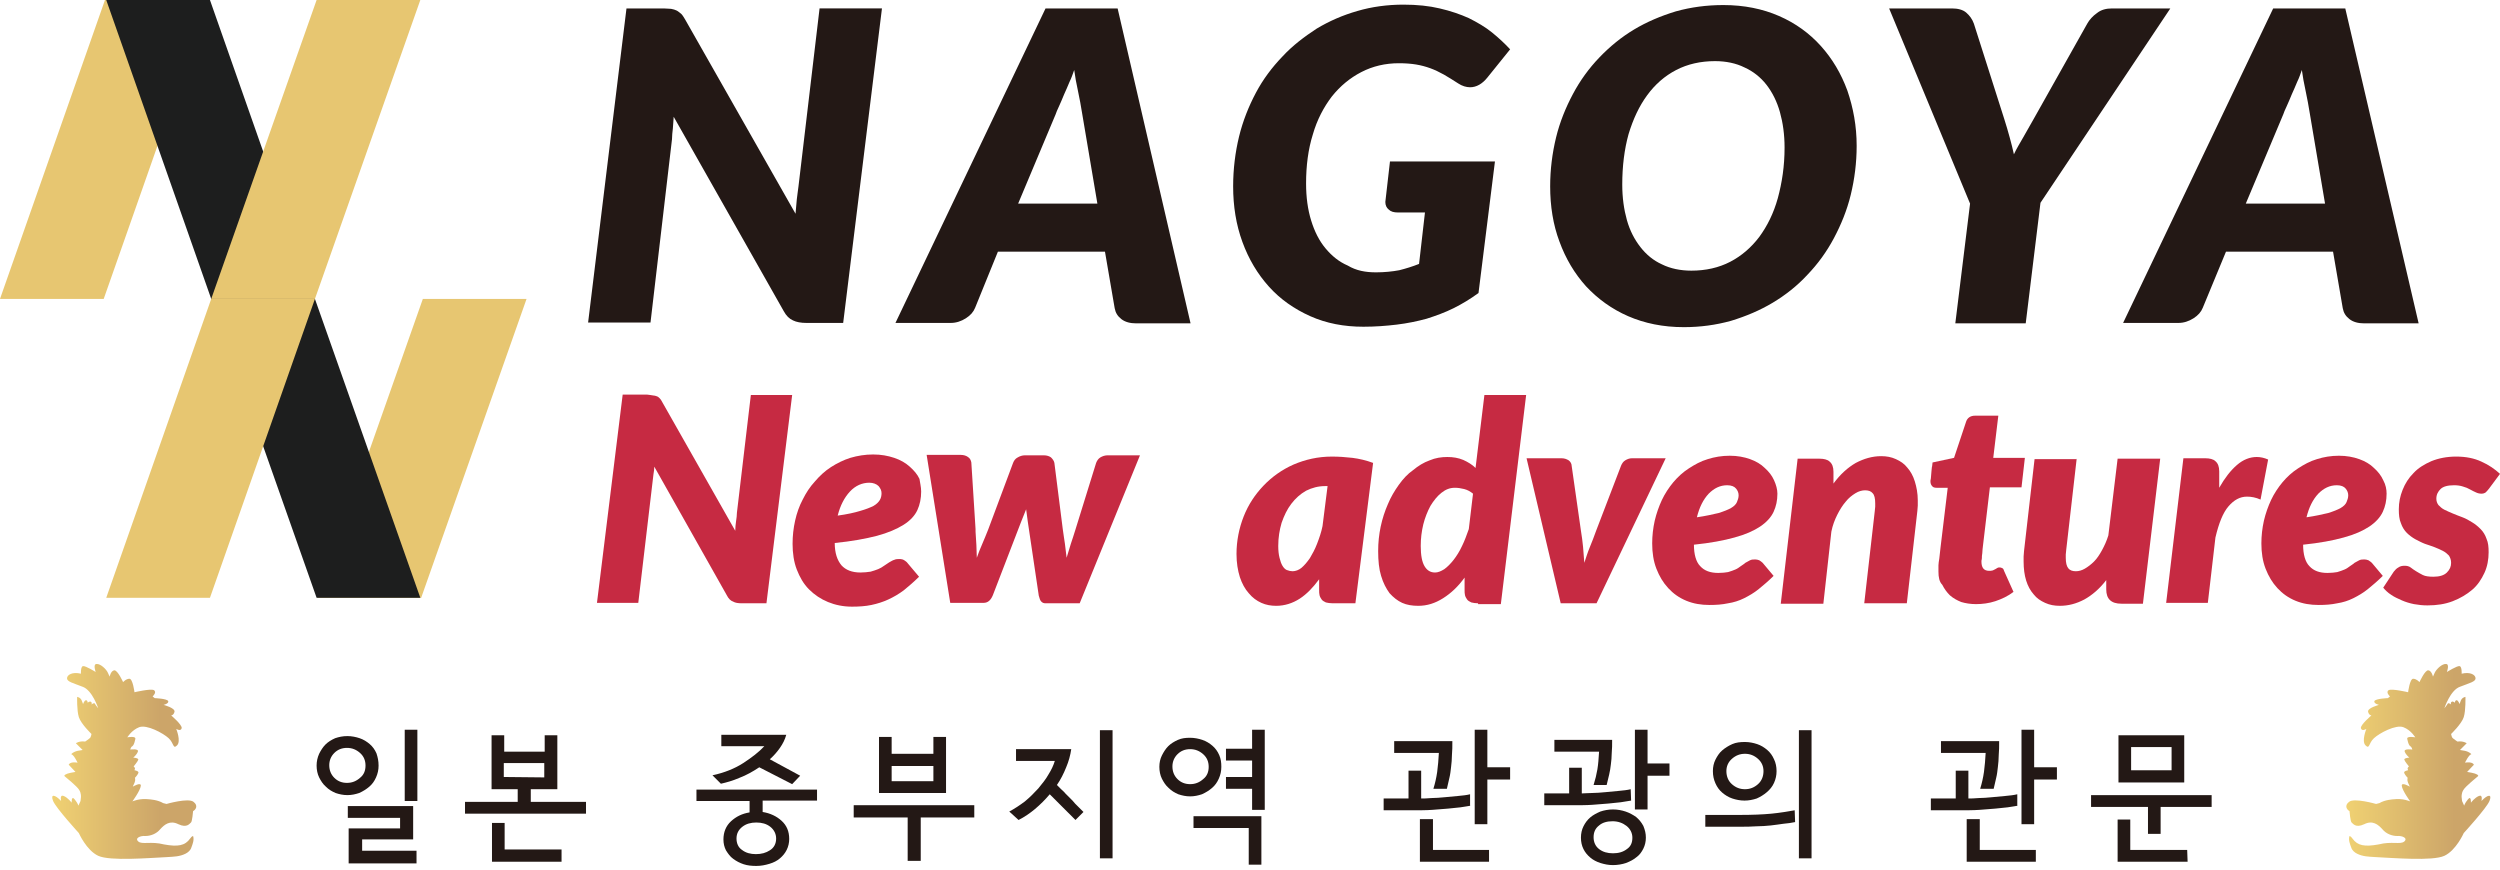 <?xml version="1.0" encoding="utf-8"?>
<!-- Generator: Adobe Illustrator 26.4.1, SVG Export Plug-In . SVG Version: 6.00 Build 0)  -->
<svg version="1.1" id="_レイヤー_2" xmlns="http://www.w3.org/2000/svg" xmlns:xlink="http://www.w3.org/1999/xlink" x="0px"
	 y="0px" viewBox="0 0 593 206.3" style="enable-background:new 0 0 593 206.3;" xml:space="preserve">
<style type="text/css">
	.st0{fill:url(#SVGID_1_);}
	.st1{fill:url(#SVGID_00000011744890834449289880000008485287940055656837_);}
	.st2{fill:#231815;}
	.st3{fill:#C62A42;}
	.st4{fill:#E7C671;}
	.st5{fill:#1D1E1E;}
</style>
<linearGradient id="SVGID_1_" gradientUnits="userSpaceOnUse" x1="12.384" y1="180.611" x2="46.556" y2="180.611">
	<stop  offset="0" style="stop-color:#F0D172"/>
	<stop  offset="0.21" style="stop-color:#E6C570"/>
	<stop  offset="0.751" style="stop-color:#CCA569"/>
</linearGradient>
<path class="st0" d="M45.1,198.9c0.2-0.3,0.4-0.5,0.7-0.6c0.3,0.9-0.1,1.9-0.4,2.7c-0.2,0.7-0.8,1.2-1.4,1.5
	c-1.4,0.7-2.8,0.7-4.3,0.8c-4.2,0.2-13.6,1-16.4-0.3s-4.6-5.4-4.6-5.4s-5.4-5.9-6.1-7.6c-0.7-1.7,0.4-1.6,1.9,0c0,0-0.4-1.6,0.6-1.2
	c1,0.4,1.9,1.6,1.9,1.6s-0.1-1.8,0.7-0.8c0.8,1,0.9,1.5,0.9,1.5l0.5-1.1l0.1-0.9c0,0,0.1-0.9-0.4-1.7c-0.5-0.9-3.3-3.1-3.5-3.3
	s0.4-0.6,1.5-0.8l1.1-0.2l-1.6-1.7c0,0,0.2-0.8,2.1-0.5c0,0-0.9-1.9-1.5-2c0,0,0.3-0.5,1.5-0.8l1.2-0.2l-1.6-1.6
	c0,0,0.8-0.6,2.2-0.4c0,0,0.9-0.6,1.2-0.9c0.2-0.3,0.3-0.9,0.3-0.9s-2.5-2.4-3-4s-0.4-4.8-0.4-4.8s0.8,0.1,1.1,0.9l0.3,0.8
	c0,0,0.3-0.9,0.7-0.9c0.4,0,0.4,0.6,0.4,0.6s0.5-0.5,0.8-0.2c0.3,0.2,0.1,0.6,0.1,0.6s0.6-0.5,0.8-0.2c0.2,0.4,0.8,1.1,0.8,1.1
	s-1.4-4.3-3.7-5.1c-2.3-0.9-3.7-1.2-3.7-2s1.2-1.6,3.3-1.1c0,0-0.1-1.7,0.5-1.8s3,1.4,3,1.4s-0.7-1.9,0.2-1.9
	c0.9-0.1,2.3,1.2,2.7,2.1l0.4,0.9c0,0,0.3-1.4,1.1-1.5c0.8-0.1,2.1,2.8,2.1,2.8s0.7-0.8,1.5-0.8s1.2,3.2,1.2,3.2s3.8-0.9,4.6-0.5
	c0.8,0.5-0.3,1.5-0.3,1.5l0.5,0.4c0,0,2.9,0.1,3.2,0.7c0.2,0.6-1.1,0.9-1.1,0.9s2.7,0.7,2.6,1.6c-0.2,0.9-0.8,0.9-0.8,0.9
	s2.6,2.2,2.5,3c-0.2,0.9-1.3,0.2-1.3,0.2s1.2,2.9,0.2,3.9s-0.7-0.5-2-1.7s-5.2-3.3-7-2.6s-2.8,2.4-2.8,2.4s2.1-0.4,1.9,0.4l-0.2,0.8
	c0,0-0.2,0.7-0.5,0.9c-0.4,0.2-0.5,0.8-0.5,0.8s2.1-0.3,1.8,0.5s-1.1,1.4-1.1,1.4s1.3,0.1,1.2,0.5c-0.1,0.4-1.1,1.6-1.1,1.6
	s0.4,0.3,0.3,0.6l-0.1,0.3c0,0,1.2,0.2,0.9,0.7c-0.2,0.5-0.8,1.1-0.8,1.1s0.2,0.5-0.1,1.2c-0.3,0.6-0.4,0.9-0.4,0.9s2-1.2,1.9-0.2
	c-0.1,1.1-2,3.7-2,3.7s1.7-0.8,4-0.5c0,0,2,0.1,3.3,0.9l0.8,0.2c0,0,5.2-1.5,6.4-0.5c1.2,0.9,0.5,1.9-0.1,2.2c0,0-0.2,2.5-0.5,2.7
	s-0.9,1.4-3,0.4c-2-1-3.3,0.1-4.3,1.2c-0.9,1.1-2.3,1.6-3.5,1.6c-1.2-0.1-2.6,0.5-1.7,1.3c0.9,0.8,3-0.1,6.1,0.7
	C42.2,200.9,43.9,200.6,45.1,198.9z"/>
<linearGradient id="SVGID_00000020371869221440775370000008033848585468102288_" gradientUnits="userSpaceOnUse" x1="556.544" y1="180.611" x2="590.716" y2="180.611">
	<stop  offset="0" style="stop-color:#F0D172"/>
	<stop  offset="0.21" style="stop-color:#E6C570"/>
	<stop  offset="0.751" style="stop-color:#CCA569"/>
</linearGradient>
<path style="fill:url(#SVGID_00000020371869221440775370000008033848585468102288_);" d="M558,198.9c-0.2-0.3-0.4-0.5-0.7-0.6
	c-0.3,0.9,0.1,1.9,0.4,2.7c0.2,0.7,0.8,1.2,1.4,1.5c1.4,0.7,2.8,0.7,4.3,0.8c4.2,0.2,13.6,1,16.4-0.3c2.8-1.3,4.6-5.4,4.6-5.4
	s5.4-5.9,6.1-7.6c0.7-1.7-0.4-1.6-1.9,0c0,0,0.4-1.6-0.6-1.2c-1,0.4-1.9,1.6-1.9,1.6s0.1-1.8-0.7-0.8s-0.9,1.5-0.9,1.5L584,190
	l-0.1-0.9c0,0-0.1-0.9,0.4-1.7c0.5-0.9,3.3-3.1,3.5-3.3s-0.4-0.6-1.5-0.8l-1.1-0.2l1.6-1.7c0,0-0.2-0.8-2.1-0.5c0,0,0.9-1.9,1.5-2
	c0,0-0.3-0.5-1.5-0.8l-1.2-0.2l1.6-1.6c0,0-0.8-0.6-2.2-0.4c0,0-0.9-0.6-1.2-0.9c-0.2-0.3-0.3-0.9-0.3-0.9s2.5-2.4,3-4
	s0.4-4.8,0.4-4.8s-0.8,0.1-1.1,0.9l-0.3,0.8c0,0-0.3-0.9-0.7-0.9s-0.4,0.6-0.4,0.6s-0.5-0.5-0.8-0.2c-0.3,0.2-0.1,0.6-0.1,0.6
	s-0.6-0.5-0.8-0.2c-0.2,0.4-0.8,1.1-0.8,1.1s1.4-4.3,3.7-5.1c2.3-0.9,3.7-1.2,3.7-2s-1.2-1.6-3.3-1.1c0,0,0.1-1.7-0.5-1.8
	s-3,1.4-3,1.4s0.7-1.9-0.2-1.9c-0.9-0.1-2.3,1.2-2.7,2.1l-0.4,0.9c0,0-0.3-1.4-1.1-1.5s-2.1,2.8-2.1,2.8s-0.7-0.8-1.5-0.8
	s-1.2,3.2-1.2,3.2s-3.8-0.9-4.6-0.5c-0.8,0.5,0.3,1.5,0.3,1.5l-0.5,0.4c0,0-2.9,0.1-3.2,0.7c-0.2,0.6,1.1,0.9,1.1,0.9
	s-2.7,0.7-2.6,1.6c0.2,0.9,0.8,0.9,0.8,0.9s-2.6,2.2-2.5,3c0.2,0.9,1.3,0.2,1.3,0.2s-1.2,2.9-0.2,3.9s0.7-0.5,2-1.7s5.2-3.3,7-2.6
	s2.8,2.4,2.8,2.4s-2.1-0.4-1.9,0.4l0.2,0.8c0,0,0.2,0.7,0.5,0.9c0.4,0.2,0.5,0.8,0.5,0.8s-2.1-0.3-1.8,0.5s1.1,1.4,1.1,1.4
	s-1.3,0.1-1.2,0.5s1.1,1.6,1.1,1.6s-0.4,0.3-0.3,0.6l0.1,0.3c0,0-1.2,0.2-0.9,0.7c0.2,0.5,0.8,1.1,0.8,1.1s-0.2,0.5,0.1,1.2
	c0.3,0.6,0.4,0.9,0.4,0.9s-2-1.2-1.9-0.2c0.1,1.1,2,3.7,2,3.7s-1.7-0.8-4-0.5c0,0-2,0.1-3.3,0.9l-0.8,0.2c0,0-5.2-1.5-6.4-0.5
	c-1.2,0.9-0.5,1.9,0.1,2.2c0,0,0.2,2.5,0.5,2.7s0.9,1.4,3,0.4c2-1,3.3,0.1,4.3,1.2c0.9,1.1,2.3,1.6,3.5,1.6c1.2-0.1,2.6,0.5,1.7,1.3
	c-0.9,0.8-3-0.1-6.1,0.7C560.9,200.9,559.2,200.6,558,198.9z"/>
<g>
	<g>
		<g>
			<g>
				<path class="st2" d="M89.8,181.6c0,1-0.2,1.9-0.6,2.8c-0.4,0.9-0.9,1.6-1.6,2.2c-0.7,0.6-1.5,1.1-2.4,1.5
					c-0.9,0.3-1.8,0.5-2.8,0.5s-1.9-0.2-2.8-0.5c-0.9-0.4-1.6-0.8-2.3-1.5c-0.7-0.6-1.2-1.4-1.6-2.2s-0.6-1.8-0.6-2.8
					s0.2-1.9,0.6-2.8c0.4-0.8,0.9-1.6,1.5-2.2c0.6-0.6,1.4-1.1,2.3-1.5c0.9-0.3,1.8-0.5,2.9-0.5c1,0,2,0.2,2.9,0.5s1.7,0.8,2.4,1.4
					c0.7,0.6,1.2,1.3,1.6,2.2C89.6,179.6,89.8,180.5,89.8,181.6z M86.7,181.6c0-1.2-0.4-2.2-1.3-3s-1.9-1.2-3.1-1.2s-2.2,0.4-3,1.2
					s-1.2,1.8-1.2,2.9c0,1.2,0.4,2.2,1.2,3c0.8,0.8,1.8,1.2,3,1.2s2.2-0.4,3.1-1.2C86.3,183.8,86.7,182.8,86.7,181.6z M98.8,204.8
					H82.7v-8.3h12.2V194H82.5v-2.8H98v7.9H85.9v2.7h12.9V204.8z M99,190h-3v-16.9h3V190z"/>
				<path class="st2" d="M138.9,193h-28.6v-2.8h12.5v-3h-6.2v-12.8h3v3.9h9.6v-3.9h3v12.8h-6.3v3H139v2.8H138.9z M133.2,204.4h-16.5
					v-9.2h3v6.3h13.5V204.4z M129.1,184.4V181h-9.6v3.3L129.1,184.4L129.1,184.4z"/>
				<path class="st2" d="M193.9,189.9h-13v2.7c1.8,0.3,3.3,1,4.5,2.1s1.8,2.5,1.8,4.3c0,0.9-0.2,1.8-0.6,2.6c-0.4,0.8-0.9,1.4-1.6,2
					c-0.7,0.6-1.5,1-2.5,1.3s-2,0.5-3.1,0.5s-2.1-0.1-3-0.4c-0.9-0.3-1.7-0.7-2.5-1.3c-0.7-0.5-1.2-1.2-1.7-2
					c-0.4-0.8-0.6-1.6-0.6-2.6c0-1.7,0.6-3.2,1.8-4.3s2.6-1.8,4.4-2.1V190h-12.6v-2.7h28.6v2.6H193.9z M189.8,184l-1.9,2l-7.8-4
					c-1.5,1-3.1,1.9-4.7,2.5c-1.6,0.7-3.1,1.1-4.4,1.4l-2-2c2.8-0.6,5.3-1.6,7.3-2.9s3.7-2.6,5-4h-10.2v-2.7h15.4
					c-0.3,1.1-0.8,2.1-1.5,3.1s-1.5,1.9-2.4,2.7L189.8,184z M184.1,198.9c0-1.1-0.5-2.1-1.4-2.8s-2-1-3.3-1s-2.4,0.3-3.3,1
					c-0.9,0.7-1.4,1.6-1.4,2.8c0,1.1,0.4,2.1,1.3,2.7c0.9,0.7,2,1,3.3,1s2.4-0.3,3.3-0.9C183.6,201.1,184.1,200.1,184.1,198.9z"/>
				<path class="st2" d="M231.1,193.9h-12.7v10.3h-3.1v-10.3h-12.8V191h28.6V193.9z M224.4,188.1h-15.9v-13.3h3v4h9.9v-4h3V188.1z
					 M221.4,185.3v-3.6h-9.9v3.6H221.4z"/>
				<path class="st2" d="M255.1,194.5l-6.1-6.1c-1.1,1.3-2.2,2.4-3.5,3.5c-1.2,1-2.5,1.9-3.9,2.6l-2.2-2c1.3-0.7,2.5-1.5,3.7-2.4
					c1.2-1,2.2-2,3.2-3.1c0.9-1.1,1.8-2.2,2.4-3.3c0.7-1.1,1.2-2.2,1.5-3.2H241v-2.8h13.1c-0.2,1.4-0.6,2.9-1.2,4.3
					c-0.6,1.5-1.3,2.9-2.2,4.2c0.4,0.4,0.7,0.7,1,1s0.7,0.6,1,1c0.4,0.4,0.8,0.8,1.2,1.2s0.8,0.8,1.1,1.2c0.4,0.4,0.7,0.7,1,1
					s0.6,0.6,1,1L255.1,194.5z M263.9,203.6h-3v-30.4h3V203.6z"/>
				<path class="st2" d="M289.7,181.9c0,1-0.2,1.9-0.6,2.8c-0.4,0.9-0.9,1.6-1.6,2.2c-0.7,0.6-1.5,1.1-2.4,1.5
					c-0.9,0.3-1.8,0.5-2.8,0.5s-1.9-0.2-2.8-0.5c-0.9-0.4-1.6-0.8-2.3-1.5c-0.7-0.6-1.2-1.4-1.6-2.2s-0.6-1.8-0.6-2.8
					s0.2-1.9,0.6-2.7s0.9-1.6,1.5-2.2c0.6-0.6,1.4-1.1,2.3-1.5s1.8-0.5,2.9-0.5c1,0,2,0.2,2.9,0.5s1.7,0.8,2.4,1.4
					c0.7,0.6,1.2,1.3,1.6,2.2S289.7,180.9,289.7,181.9z M286.7,181.9c0-1.2-0.4-2.2-1.3-3s-1.9-1.2-3.1-1.2s-2.2,0.4-3,1.2
					s-1.2,1.8-1.2,2.9c0,1.2,0.4,2.2,1.2,3c0.8,0.8,1.8,1.2,3,1.2s2.2-0.4,3.1-1.2C286.3,184.1,286.7,183.1,286.7,181.9z
					 M299.2,205.1h-3v-8.7h-13.1v-2.8h16.1V205.1z M300,192.1h-3v-5h-6.2v-2.8h6.2v-3.9h-6.2v-2.8h6.2v-4.5h3V192.1z"/>
				<path class="st2" d="M348.9,191.1c-0.8,0.1-1.6,0.3-2.5,0.4c-0.9,0.1-1.8,0.2-2.9,0.3s-2.3,0.2-3.8,0.3
					c-1.4,0.1-3.1,0.1-5.1,0.1h-6.4v-2.8h5.9v-6.6h3v6.6c0.6,0,1.4,0,2.4-0.1c1,0,2.1-0.1,3.2-0.2c1.1-0.1,2.2-0.2,3.2-0.3
					c1.1-0.1,2-0.2,2.8-0.4v2.7H348.9z M344.5,175.7c0,1.3,0,2.4-0.1,3.4c0,1-0.1,1.9-0.2,2.8c-0.1,0.9-0.2,1.8-0.4,2.6
					c-0.2,0.8-0.4,1.7-0.6,2.6H340c0.4-1.3,0.7-2.6,0.9-4c0.2-1.4,0.3-2.9,0.4-4.5h-10.6v-2.8h13.8V175.7z M353.2,204.4h-16.4v-10.1
					h3.1v7.3h13.3V204.4z M358.2,184.9h-5.4v10.6h-3v-22.4h3v8.9h5.4V184.9z"/>
				<path class="st2" d="M386.9,189.9c-0.8,0.1-1.7,0.3-2.5,0.4c-0.8,0.1-1.8,0.2-2.9,0.3s-2.4,0.2-3.8,0.3s-3.1,0.1-5.1,0.1h-6.3
					v-2.8h5.9v-6.1h3v6.1c0.6,0,1.4-0.1,2.4-0.1s2.1-0.1,3.2-0.2c1.1-0.1,2.2-0.2,3.2-0.3c1.1-0.1,2-0.2,2.8-0.4L386.9,189.9
					L386.9,189.9z M382.4,175.4c0,1.2,0,2.3-0.1,3.3c0,0.9-0.1,1.8-0.2,2.6s-0.2,1.6-0.4,2.4c-0.2,0.8-0.4,1.6-0.6,2.5H378
					c0.4-1.3,0.7-2.5,0.9-3.7c0.2-1.2,0.3-2.6,0.4-4.2h-10.6v-2.8h13.7V175.4z M390.4,198.7c0,0.9-0.2,1.8-0.6,2.6s-0.9,1.5-1.6,2
					c-0.7,0.6-1.5,1-2.5,1.4c-0.9,0.3-2,0.5-3.1,0.5s-2-0.2-3-0.5c-0.9-0.3-1.7-0.7-2.4-1.3c-0.7-0.6-1.2-1.2-1.6-2
					s-0.6-1.7-0.6-2.7s0.2-1.9,0.6-2.7s0.9-1.5,1.6-2.1s1.5-1,2.4-1.4c0.9-0.3,1.9-0.5,3-0.5s2.1,0.2,3,0.5s1.8,0.8,2.5,1.3
					c0.7,0.6,1.2,1.2,1.7,2.1C390.2,196.9,390.4,197.7,390.4,198.7z M387.2,198.7c0-1.1-0.5-2.1-1.4-2.8s-2-1.1-3.3-1.1
					s-2.4,0.3-3.2,1c-0.9,0.7-1.3,1.6-1.3,2.8c0,1.1,0.4,2.1,1.3,2.8s2,1,3.3,1s2.4-0.3,3.3-1C386.8,200.8,387.2,199.9,387.2,198.7z
					 M396,184h-5.2v8h-3v-18.9h3v8h5.2V184z"/>
				<path class="st2" d="M425.8,195c-0.9,0.2-1.8,0.3-2.8,0.4c-0.9,0.1-1.9,0.3-3,0.4c-1.1,0.1-2.2,0.2-3.4,0.2
					c-1.2,0.1-2.6,0.1-4.1,0.1h-8v-2.8h8.1c3,0,5.5-0.1,7.6-0.3c2-0.2,3.8-0.5,5.5-0.8L425.8,195L425.8,195z M421.4,182.9
					c0,1-0.2,1.9-0.6,2.8c-0.4,0.9-1,1.6-1.7,2.2c-0.7,0.6-1.5,1.1-2.4,1.5c-0.9,0.3-1.9,0.5-2.9,0.5s-2-0.2-2.9-0.5
					s-1.7-0.8-2.4-1.4c-0.7-0.6-1.2-1.3-1.6-2.2s-0.6-1.8-0.6-2.9c0-1,0.2-1.9,0.6-2.7s0.9-1.6,1.6-2.2c0.7-0.6,1.5-1.1,2.4-1.5
					s1.9-0.5,3-0.5c1,0,2,0.2,2.9,0.5s1.7,0.8,2.4,1.4c0.7,0.6,1.2,1.3,1.6,2.2C421.2,180.9,421.4,181.9,421.4,182.9z M418.3,182.9
					c0-1.1-0.4-2.1-1.3-2.9c-0.9-0.8-1.9-1.2-3.1-1.2s-2.2,0.4-3.1,1.2s-1.3,1.8-1.3,2.9c0,1.2,0.4,2.3,1.3,3.1s1.9,1.2,3.1,1.2
					s2.2-0.4,3.1-1.2S418.3,184.1,418.3,182.9z M429.7,203.6h-3v-30.4h3V203.6z"/>
				<path class="st2" d="M478.7,191.1c-0.8,0.1-1.6,0.3-2.5,0.4c-0.9,0.1-1.8,0.2-2.9,0.3s-2.3,0.2-3.8,0.3
					c-1.4,0.1-3.1,0.1-5.1,0.1H458v-2.8h5.9v-6.6h3v6.6c0.6,0,1.4,0,2.4-0.1c1,0,2.1-0.1,3.2-0.2c1.1-0.1,2.2-0.2,3.2-0.3
					c1.1-0.1,2-0.2,2.8-0.4v2.7H478.7z M474.2,175.7c0,1.3,0,2.4-0.1,3.4c0,1-0.1,1.9-0.2,2.8c-0.1,0.9-0.2,1.8-0.4,2.6
					c-0.2,0.8-0.4,1.7-0.6,2.6h-3.2c0.4-1.3,0.7-2.6,0.9-4c0.2-1.4,0.3-2.9,0.4-4.5h-10.6v-2.8h13.8V175.7z M482.9,204.4h-16.4
					v-10.1h3.1v7.3h13.3V204.4z M487.9,184.9h-5.4v10.6h-3v-22.4h3v8.9h5.4V184.9z"/>
				<path class="st2" d="M524.7,191.4h-12.2v6.4h-3v-6.4H496v-2.8h28.6v2.8H524.7z M518.9,204.4h-16.6v-10h3v7.2h13.5L518.9,204.4
					L518.9,204.4z M518.1,185.6h-15.6v-11.2h15.6V185.6z M515.1,182.7v-5.5h-9.6v5.5H515.1z"/>
			</g>
		</g>
	</g>
</g>
<g>
	<g>
		<g>
			<g>
				<path class="st3" d="M154.9,93.8c0.3,0,0.6,0.1,0.9,0.2c0.3,0.1,0.5,0.3,0.7,0.5c0.2,0.2,0.4,0.5,0.6,0.9l17.3,30.5
					c0-0.8,0.1-1.5,0.2-2.3c0.1-0.7,0.2-1.4,0.2-2l3.3-27.9h9.8l-6.1,49.4H176c-0.9,0-1.6-0.1-2.1-0.4c-0.6-0.2-1.1-0.7-1.5-1.5
					l-17.2-30.5c0,0.6-0.1,1.2-0.2,1.8c-0.1,0.6-0.1,1.1-0.2,1.7l-3.4,28.8h-9.8l6.1-49.4h5.8C154.1,93.7,154.5,93.7,154.9,93.8z"/>
				<path class="st3" d="M218.5,116.6c0,1.6-0.3,3.1-0.9,4.4c-0.6,1.3-1.7,2.5-3.3,3.5c-1.6,1-3.7,1.9-6.3,2.6
					c-2.7,0.7-6,1.3-10,1.7c0,2.4,0.6,4.1,1.6,5.3c1,1.1,2.5,1.7,4.5,1.7c0.9,0,1.7-0.1,2.4-0.2c0.7-0.2,1.3-0.4,1.8-0.6
					c0.5-0.2,1-0.5,1.4-0.8c0.4-0.3,0.8-0.5,1.2-0.8c0.4-0.2,0.8-0.5,1.2-0.6c0.4-0.2,0.9-0.2,1.4-0.2c0.3,0,0.7,0.1,1,0.3
					c0.3,0.2,0.6,0.4,0.8,0.7l2.7,3.2c-1.2,1.2-2.5,2.3-3.6,3.2c-1.2,0.9-2.4,1.6-3.7,2.2c-1.3,0.6-2.6,1-4,1.3
					c-1.4,0.3-3,0.4-4.6,0.4c-2.1,0-4-0.4-5.7-1.1c-1.7-0.7-3.2-1.7-4.5-3c-1.3-1.3-2.2-2.9-2.9-4.7c-0.7-1.8-1-3.9-1-6.1
					c0-1.9,0.2-3.7,0.6-5.5c0.4-1.8,1-3.5,1.8-5c0.8-1.6,1.7-3,2.9-4.3c1.1-1.3,2.4-2.5,3.8-3.4c1.4-0.9,3-1.7,4.6-2.2
					c1.7-0.5,3.5-0.8,5.4-0.8c1.9,0,3.5,0.3,5,0.8c1.5,0.5,2.7,1.2,3.7,2.1c1,0.9,1.8,1.8,2.3,2.9
					C218.2,114.4,218.5,115.5,218.5,116.6z M206.2,114.5c-1.7,0-3.3,0.7-4.6,2.1c-1.3,1.4-2.3,3.3-2.9,5.7c2.2-0.3,4-0.7,5.3-1.1
					c1.4-0.4,2.4-0.8,3.2-1.2c0.7-0.4,1.2-0.9,1.5-1.4c0.3-0.5,0.4-1.1,0.4-1.6c0-0.6-0.2-1.1-0.7-1.7
					C207.9,114.8,207.1,114.5,206.2,114.5z"/>
				<path class="st3" d="M219.8,107.9h8.1c0.7,0,1.3,0.2,1.7,0.5c0.5,0.3,0.7,0.8,0.8,1.3l1,15.8c0,0.1,0,0.2,0,0.3
					c0,0.1,0,0.2,0,0.3c0.1,1.1,0.1,2.1,0.2,3.2c0,1,0.1,2,0.1,3c0.4-1.1,0.8-2.2,1.3-3.3c0.5-1.1,0.9-2.2,1.4-3.4l5.9-15.8
					c0.2-0.5,0.5-1,1.1-1.3c0.5-0.3,1.1-0.5,1.7-0.5h4.5c0.7,0,1.3,0.2,1.7,0.5c0.4,0.4,0.7,0.8,0.8,1.3l2,15.8
					c0.2,1.2,0.3,2.3,0.5,3.4c0.1,1.1,0.3,2.2,0.4,3.3c0.3-1.1,0.7-2.2,1-3.3c0.4-1.1,0.7-2.2,1.1-3.4l4.9-15.8c0.2-0.5,0.5-1,1-1.3
					c0.5-0.3,1.1-0.5,1.7-0.5h7.7l-14.3,35.1H248c-0.4,0-0.7-0.1-1-0.4c-0.3-0.3-0.4-0.7-0.6-1.4l-2.6-17.5c-0.1-0.5-0.1-1-0.2-1.5
					c-0.1-0.5-0.1-1-0.2-1.5c-0.2,0.5-0.4,1-0.6,1.5c-0.2,0.5-0.4,1-0.6,1.5l-6.7,17.4c-0.5,1.2-1.2,1.8-2.2,1.8h-7.9L219.8,107.9z"
					/>
				<path class="st3" d="M321.5,143.1h-5.4c-0.6,0-1.2-0.1-1.6-0.2c-0.4-0.2-0.8-0.4-1-0.7c-0.2-0.3-0.4-0.6-0.5-1
					c-0.1-0.4-0.1-0.8-0.1-1.3v-2.5c-1.4,1.9-2.9,3.5-4.6,4.6c-1.7,1.1-3.6,1.7-5.6,1.7c-1.2,0-2.4-0.2-3.5-0.7
					c-1.1-0.5-2.1-1.2-3-2.3c-0.9-1-1.6-2.3-2.1-3.8c-0.5-1.6-0.8-3.4-0.8-5.5c0-3.1,0.6-6.1,1.7-8.9c1.1-2.8,2.7-5.2,4.7-7.3
					c2-2.1,4.4-3.8,7.1-5c2.8-1.2,5.8-1.9,9.1-1.9c1.6,0,3.2,0.1,4.9,0.3c1.6,0.2,3.3,0.6,4.9,1.2L321.5,143.1z M306.6,135.5
					c0.7,0,1.5-0.3,2.1-0.8c0.7-0.6,1.3-1.3,2-2.3c0.6-1,1.2-2.1,1.7-3.4c0.5-1.3,1-2.7,1.3-4.2l1.2-9.5h-0.6
					c-1.6,0-3.1,0.4-4.5,1.1c-1.4,0.8-2.5,1.8-3.5,3.1c-1,1.3-1.7,2.8-2.3,4.5c-0.5,1.7-0.8,3.5-0.8,5.5c0,1.1,0.1,2,0.3,2.8
					c0.2,0.8,0.4,1.4,0.7,1.9c0.3,0.5,0.6,0.8,1,1C305.7,135.4,306.2,135.5,306.6,135.5z"/>
				<path class="st3" d="M350.6,143.1c-0.6,0-1.2-0.1-1.6-0.2c-0.4-0.2-0.8-0.4-1-0.7c-0.2-0.3-0.4-0.6-0.5-1
					c-0.1-0.4-0.1-0.8-0.1-1.3v-2.9c-1.5,2.1-3.2,3.7-5.1,4.9c-1.9,1.2-3.8,1.8-5.9,1.8c-1.4,0-2.7-0.2-3.8-0.7
					c-1.1-0.5-2.1-1.3-3-2.3c-0.8-1.1-1.5-2.4-2-4.1c-0.5-1.6-0.7-3.6-0.7-5.9c0-2,0.2-3.9,0.6-5.8c0.4-1.9,1-3.7,1.7-5.3
					c0.7-1.7,1.6-3.2,2.6-4.6c1-1.4,2.1-2.6,3.4-3.5c1.2-1,2.5-1.8,3.9-2.3c1.4-0.6,2.8-0.8,4.2-0.8c1.4,0,2.6,0.2,3.8,0.7
					c1.1,0.5,2.1,1.1,2.9,1.9l2.1-17.3h9.9l-6,49.6H350.6z M340.4,135.8c0.7,0,1.4-0.3,2.2-0.8c0.7-0.5,1.5-1.3,2.2-2.2
					c0.7-0.9,1.4-2,2-3.3c0.6-1.2,1.1-2.6,1.6-4l1-8.4c-0.6-0.5-1.3-0.9-2.1-1.1c-0.8-0.2-1.5-0.3-2.2-0.3c-1.2,0-2.2,0.4-3.2,1.2
					c-1,0.8-1.8,1.8-2.6,3.1c-0.7,1.3-1.3,2.8-1.7,4.4c-0.4,1.7-0.6,3.3-0.6,5.1c0,2.2,0.3,3.8,0.9,4.8
					C338.5,135.3,339.3,135.8,340.4,135.8z"/>
				<path class="st3" d="M362.1,108.7h8.3c0.7,0,1.2,0.2,1.7,0.5c0.4,0.3,0.7,0.8,0.7,1.3l2.2,15.4c0.2,1.3,0.4,2.6,0.5,3.8
					c0.1,1.2,0.2,2.5,0.3,3.8c0.4-1.2,0.8-2.5,1.3-3.7c0.5-1.2,1-2.5,1.5-3.9l5.9-15.4c0.2-0.5,0.5-1,1-1.3c0.5-0.3,1-0.5,1.6-0.5h8
					l-16.4,34.4h-8.5L362.1,108.7z"/>
				<path class="st3" d="M421.6,117.1c0,1.6-0.3,3-0.9,4.3c-0.6,1.3-1.7,2.5-3.2,3.5c-1.5,1-3.5,1.9-6.1,2.6
					c-2.5,0.7-5.7,1.3-9.6,1.7c0,2.3,0.5,4.1,1.5,5.1c1,1.1,2.4,1.6,4.3,1.6c0.9,0,1.7-0.1,2.3-0.2c0.7-0.2,1.2-0.4,1.7-0.6
					c0.5-0.2,0.9-0.5,1.3-0.8s0.8-0.5,1.1-0.8c0.4-0.2,0.7-0.4,1.1-0.6c0.4-0.2,0.8-0.2,1.3-0.2c0.3,0,0.6,0.1,0.9,0.2
					c0.3,0.2,0.6,0.4,0.8,0.6l2.6,3.1c-1.2,1.2-2.4,2.2-3.5,3.1c-1.1,0.9-2.3,1.6-3.5,2.2c-1.2,0.6-2.5,1-3.8,1.2
					c-1.4,0.3-2.8,0.4-4.4,0.4c-2,0-3.8-0.3-5.5-1c-1.7-0.7-3.1-1.7-4.3-3c-1.2-1.3-2.1-2.8-2.8-4.6c-0.7-1.8-1-3.8-1-6
					c0-1.8,0.2-3.6,0.6-5.4c0.4-1.7,1-3.4,1.7-4.9c0.7-1.5,1.7-3,2.7-4.2c1.1-1.3,2.3-2.4,3.7-3.3c1.4-0.9,2.8-1.7,4.5-2.2
					c1.6-0.5,3.3-0.8,5.2-0.8c1.8,0,3.4,0.3,4.8,0.8c1.4,0.5,2.6,1.2,3.5,2.1c1,0.9,1.7,1.8,2.2,2.9S421.6,116.1,421.6,117.1z
					 M409.7,115.1c-1.7,0-3.1,0.7-4.4,2c-1.3,1.4-2.2,3.2-2.8,5.6c2.1-0.3,3.8-0.7,5.1-1c1.3-0.4,2.3-0.8,3-1.2
					c0.7-0.4,1.2-0.9,1.4-1.4c0.2-0.5,0.4-1,0.4-1.6c0-0.6-0.2-1.1-0.6-1.6C411.4,115.4,410.7,115.1,409.7,115.1z"/>
				<path class="st3" d="M442.2,143.1l2.5-21.9c0-0.4,0.1-0.7,0.1-1c0-0.3,0-0.6,0-0.8c0-1.2-0.2-2-0.6-2.4c-0.4-0.5-1-0.7-1.8-0.7
					c-0.7,0-1.5,0.2-2.3,0.7c-0.8,0.5-1.6,1.1-2.3,2c-0.7,0.8-1.4,1.9-2,3.1c-0.6,1.2-1.1,2.5-1.4,4l-1.9,17.1h-10.1l4-34.4h5.2
					c1,0,1.9,0.2,2.4,0.7c0.6,0.5,0.9,1.3,0.9,2.4v2.8c1.6-2.2,3.4-3.8,5.3-4.9c1.9-1,3.9-1.6,6-1.6c1.3,0,2.4,0.2,3.5,0.7
					c1.1,0.5,2,1.1,2.7,2c0.8,0.9,1.4,2,1.8,3.3c0.4,1.3,0.7,2.8,0.7,4.5c0,0.4,0,0.8,0,1.2c0,0.4-0.1,0.9-0.1,1.3l-2.5,21.9H442.2z
					"/>
				<path class="st3" d="M459.8,135.6c0-0.2,0-0.3,0-0.6c0-0.2,0-0.5,0-0.9c0-0.4,0.1-1,0.2-1.6c0.1-0.7,0.2-1.6,0.3-2.7l1.7-14.1
					h-2.7c-0.4,0-0.8-0.1-1-0.4c-0.3-0.3-0.4-0.7-0.4-1.2c0,0,0-0.2,0.1-0.6c0-0.4,0.1-0.8,0.1-1.2c0-0.4,0.1-0.8,0.1-1.1
					c0-0.4,0.1-0.6,0.1-0.6l0.1-0.9l5.1-1.1l2.8-8.4c0.3-1.1,1.1-1.6,2.2-1.6h5.5l-1.2,10h7.5l-0.8,7h-7.5l-1.6,13.5
					c-0.1,0.9-0.2,1.6-0.2,2.1c-0.1,0.5-0.1,0.9-0.1,1.2c0,0.3-0.1,0.5-0.1,0.6c0,0.1,0,0.2,0,0.2c0,0.6,0.1,1.2,0.4,1.6
					c0.3,0.4,0.8,0.6,1.4,0.6c0.3,0,0.6,0,0.9-0.1c0.2-0.1,0.4-0.2,0.6-0.3c0.2-0.1,0.3-0.2,0.5-0.3c0.2-0.1,0.3-0.1,0.5-0.1
					c0.3,0,0.5,0.1,0.7,0.2c0.2,0.1,0.3,0.4,0.4,0.7l2.2,4.9c-1.3,1-2.8,1.7-4.3,2.2c-1.5,0.5-3.1,0.7-4.6,0.7
					c-1.3,0-2.5-0.2-3.5-0.5c-1-0.4-1.9-0.9-2.7-1.6c-0.7-0.7-1.3-1.5-1.8-2.5C460,138,459.8,136.9,459.8,135.6z"/>
				<path class="st3" d="M492.6,108.7l-2.5,21.8c0,0.4-0.1,0.7-0.1,1c0,0.3,0,0.6,0,0.8c0,1.2,0.2,2,0.6,2.5c0.4,0.5,1,0.7,1.8,0.7
					c0.7,0,1.4-0.2,2.1-0.6c0.7-0.4,1.5-1,2.2-1.7c0.7-0.7,1.3-1.6,1.9-2.7c0.6-1.1,1.1-2.2,1.5-3.5l2.2-18.2h10.1l-4.1,34.4h-5.1
					c-2.4,0-3.6-1.1-3.6-3.4v-2.2c-1.6,2.1-3.4,3.6-5.2,4.6c-1.9,1-3.8,1.5-5.8,1.5c-1.3,0-2.4-0.2-3.5-0.7c-1.1-0.5-2-1.1-2.7-2
					c-0.8-0.9-1.4-2-1.8-3.3c-0.4-1.3-0.6-2.8-0.6-4.5c0-0.4,0-0.8,0-1.2c0-0.4,0.1-0.9,0.1-1.3l2.5-21.8H492.6z"/>
				<path class="st3" d="M513.8,143.1l4.1-34.4h5.2c1,0,1.9,0.2,2.4,0.7c0.6,0.5,0.9,1.3,0.9,2.4v3.9c1.3-2.3,2.7-4.1,4.2-5.4
					c1.5-1.3,3.1-1.9,4.7-1.9c0.9,0,1.8,0.2,2.7,0.6l-1.8,9.5c-1.1-0.5-2.2-0.7-3.2-0.7c-1.7,0-3.1,0.8-4.4,2.3
					c-1.3,1.5-2.3,4-3.1,7.4l-1.8,15.5H513.8z"/>
				<path class="st3" d="M566.1,117.1c0,1.6-0.3,3-0.9,4.3c-0.6,1.3-1.7,2.5-3.2,3.5c-1.5,1-3.5,1.9-6.1,2.6
					c-2.5,0.7-5.7,1.3-9.6,1.7c0,2.3,0.5,4.1,1.5,5.1c1,1.1,2.4,1.6,4.3,1.6c0.9,0,1.7-0.1,2.3-0.2c0.7-0.2,1.2-0.4,1.7-0.6
					c0.5-0.2,0.9-0.5,1.3-0.8s0.8-0.5,1.1-0.8c0.4-0.2,0.7-0.4,1.1-0.6c0.4-0.2,0.8-0.2,1.3-0.2c0.3,0,0.6,0.1,0.9,0.2
					c0.3,0.2,0.6,0.4,0.8,0.6l2.6,3.1c-1.2,1.2-2.4,2.2-3.5,3.1c-1.1,0.9-2.3,1.6-3.5,2.2s-2.5,1-3.8,1.2c-1.4,0.3-2.8,0.4-4.4,0.4
					c-2,0-3.8-0.3-5.5-1c-1.7-0.7-3.1-1.7-4.3-3c-1.2-1.3-2.1-2.8-2.8-4.6c-0.7-1.8-1-3.8-1-6c0-1.8,0.2-3.6,0.6-5.4
					c0.4-1.7,1-3.4,1.7-4.9c0.7-1.5,1.7-3,2.7-4.2c1.1-1.3,2.3-2.4,3.7-3.3c1.4-0.9,2.8-1.7,4.5-2.2c1.6-0.5,3.3-0.8,5.2-0.8
					c1.8,0,3.4,0.3,4.8,0.8c1.4,0.5,2.6,1.2,3.5,2.1c1,0.9,1.7,1.8,2.2,2.9C565.9,115,566.1,116.1,566.1,117.1z M554.3,115.1
					c-1.7,0-3.1,0.7-4.4,2c-1.3,1.4-2.2,3.2-2.8,5.6c2.1-0.3,3.8-0.7,5.1-1c1.3-0.4,2.3-0.8,3-1.2c0.7-0.4,1.2-0.9,1.4-1.4
					c0.2-0.5,0.4-1,0.4-1.6c0-0.6-0.2-1.1-0.6-1.6C556,115.4,555.3,115.1,554.3,115.1z"/>
				<path class="st3" d="M590.4,115.9c-0.3,0.4-0.6,0.7-0.8,0.9c-0.3,0.2-0.6,0.3-1,0.3c-0.4,0-0.9-0.1-1.3-0.3
					c-0.4-0.2-0.9-0.4-1.4-0.7c-0.5-0.3-1-0.5-1.7-0.7c-0.6-0.2-1.3-0.3-2.1-0.3c-1.5,0-2.6,0.3-3.2,0.9c-0.6,0.6-1,1.3-1,2.3
					c0,0.6,0.2,1.1,0.5,1.5c0.4,0.4,0.8,0.8,1.4,1.1c0.6,0.3,1.3,0.6,2,0.9c0.7,0.3,1.5,0.6,2.3,0.9c0.8,0.3,1.5,0.7,2.3,1.2
					c0.7,0.4,1.4,1,2,1.6c0.6,0.6,1.1,1.4,1.4,2.3c0.4,0.9,0.5,1.9,0.5,3.2c0,1.7-0.3,3.4-1,4.9c-0.7,1.5-1.6,2.9-2.9,4
					c-1.3,1.1-2.8,2-4.6,2.7c-1.8,0.7-3.8,1-6,1c-1.1,0-2.1-0.1-3.2-0.3c-1-0.2-2-0.5-2.9-0.9c-0.9-0.4-1.8-0.8-2.5-1.3
					c-0.8-0.5-1.4-1.1-1.9-1.7l2.5-3.8c0.3-0.4,0.7-0.8,1.1-1c0.4-0.3,0.9-0.4,1.5-0.4c0.5,0,1,0.1,1.4,0.4s0.8,0.6,1.3,0.9
					c0.5,0.3,1,0.6,1.6,0.9c0.6,0.3,1.5,0.4,2.5,0.4c1.4,0,2.5-0.3,3.2-1c0.7-0.7,1-1.4,1-2.3c0-0.7-0.2-1.2-0.5-1.7
					c-0.4-0.4-0.8-0.8-1.4-1.1c-0.6-0.3-1.2-0.6-2-0.9c-0.7-0.3-1.5-0.5-2.3-0.8c-0.8-0.3-1.5-0.7-2.3-1.1c-0.7-0.4-1.4-0.9-2-1.5
					c-0.6-0.6-1.1-1.4-1.4-2.3c-0.4-0.9-0.5-2-0.5-3.3c0-1.6,0.3-3.1,0.9-4.6c0.6-1.5,1.4-2.8,2.6-4c1.1-1.2,2.6-2.1,4.2-2.8
					c1.7-0.7,3.7-1.1,5.9-1.1c2.3,0,4.3,0.4,6,1.2c1.8,0.8,3.2,1.8,4.4,2.9L590.4,115.9z"/>
			</g>
		</g>
	</g>
</g>
<g>
	<g>
		<g>
			<g>
				<path class="st2" d="M159.2,2.1c0.5,0.1,0.9,0.2,1.3,0.4c0.4,0.2,0.7,0.5,1.1,0.8c0.3,0.3,0.6,0.8,0.9,1.3l26.2,46.1
					c0.1-1.2,0.2-2.3,0.3-3.4c0.1-1.1,0.3-2.1,0.4-3.1l5-42.2h14.8l-9.2,74.6h-8.7c-1.3,0-2.4-0.2-3.2-0.6c-0.9-0.4-1.6-1.1-2.2-2.2
					l-26.1-46.1c-0.1,1-0.1,1.9-0.2,2.8c-0.1,0.9-0.2,1.7-0.2,2.5l-5.1,43.5h-14.8L148.6,2h8.8C158.1,2,158.7,2.1,159.2,2.1z"/>
				<path class="st2" d="M282.4,76.7h-12.9c-1.4,0-2.6-0.3-3.5-1c-0.9-0.7-1.4-1.5-1.6-2.6l-2.3-13.4h-25.4L231.3,73
					c-0.4,1-1.1,1.8-2.2,2.5c-1.1,0.7-2.3,1.1-3.6,1.1h-13.1L248,2h17.1L282.4,76.7z M241.5,48.3h18.8l-3.6-21.3
					c-0.3-1.8-0.6-3.6-1-5.4c-0.4-1.8-0.7-3.5-0.9-5c-0.3,0.8-0.6,1.8-1.1,2.8c-0.4,1-0.9,2.1-1.3,3c-0.4,1-0.8,1.9-1.2,2.8
					c-0.4,0.9-0.7,1.5-0.8,1.9L241.5,48.3z"/>
				<path class="st2" d="M326.4,64.6c2,0,3.9-0.2,5.5-0.5c1.6-0.4,3.2-0.9,4.7-1.5l1.4-12.2h-6.4c-1,0-1.7-0.2-2.2-0.7
					c-0.5-0.4-0.8-1-0.8-1.8l1.1-9.6h24.9l-3.9,31.2c-1.9,1.4-3.9,2.6-5.9,3.6c-2,1-4.2,1.8-6.4,2.5c-2.2,0.6-4.6,1.1-7.1,1.4
					c-2.5,0.3-5.1,0.5-7.9,0.5c-4.6,0-8.8-0.8-12.6-2.5c-3.8-1.7-7.1-4-9.8-7c-2.7-3-4.8-6.5-6.3-10.6c-1.5-4.1-2.2-8.5-2.2-13.2
					c0-4.1,0.5-8.1,1.4-11.8c0.9-3.7,2.3-7.2,4-10.4c1.7-3.2,3.8-6,6.3-8.6c2.4-2.6,5.2-4.7,8.1-6.6c3-1.8,6.2-3.2,9.7-4.2
					c3.4-1,7.1-1.5,10.9-1.5c3.2,0,6.1,0.3,8.6,0.9c2.6,0.6,4.9,1.4,6.9,2.3c2,1,3.9,2.1,5.5,3.4c1.6,1.3,3,2.6,4.3,4l-5.4,6.7
					c-1.2,1.5-2.6,2.3-4.1,2.3c-0.9,0-1.9-0.3-2.8-0.9c-1.2-0.8-2.4-1.5-3.4-2.1c-1.1-0.6-2.1-1.1-3.2-1.5c-1.1-0.4-2.2-0.7-3.4-0.9
					c-1.2-0.2-2.6-0.3-4.1-0.3c-3.2,0-6.2,0.7-8.9,2.1c-2.7,1.4-5,3.3-7,5.8c-1.9,2.5-3.5,5.5-4.5,9c-1.1,3.5-1.6,7.4-1.6,11.6
					c0,3.3,0.4,6.2,1.2,8.8c0.8,2.6,1.9,4.8,3.4,6.6c1.5,1.8,3.2,3.2,5.3,4.1C321.7,64.2,323.9,64.6,326.4,64.6z"/>
				<path class="st2" d="M440.4,34.6c0,4-0.5,7.9-1.4,11.6c-0.9,3.7-2.3,7.1-4,10.3c-1.7,3.2-3.8,6.1-6.3,8.7
					c-2.4,2.6-5.2,4.8-8.2,6.6c-3,1.8-6.3,3.2-9.9,4.3c-3.6,1-7.3,1.5-11.2,1.5c-4.9,0-9.3-0.9-13.2-2.6c-3.9-1.7-7.2-4.1-10-7.1
					c-2.7-3-4.8-6.5-6.3-10.6c-1.5-4-2.2-8.4-2.2-13.1c0-4,0.5-7.9,1.4-11.6c0.9-3.7,2.3-7.1,4-10.3c1.7-3.2,3.8-6.1,6.3-8.7
					c2.5-2.6,5.2-4.8,8.2-6.6c3-1.8,6.3-3.2,9.9-4.3c3.6-1,7.3-1.5,11.3-1.5c4.9,0,9.3,0.9,13.2,2.6c3.9,1.7,7.2,4.1,9.9,7.1
					c2.7,3,4.8,6.5,6.3,10.6C439.6,25.6,440.4,29.9,440.4,34.6z M423.3,35c0-3.1-0.4-5.9-1.1-8.4c-0.7-2.5-1.8-4.7-3.2-6.5
					c-1.4-1.8-3.2-3.2-5.2-4.1c-2-1-4.4-1.5-7-1.5c-3.4,0-6.5,0.7-9.2,2.1c-2.7,1.4-5,3.4-6.9,6s-3.3,5.6-4.4,9.2
					c-1,3.6-1.5,7.6-1.5,12c0,3.1,0.4,5.9,1.1,8.4c0.7,2.5,1.8,4.6,3.2,6.4c1.4,1.8,3.1,3.2,5.1,4.1c2,1,4.4,1.5,7,1.5
					c3.4,0,6.5-0.7,9.2-2.1c2.7-1.4,5-3.4,6.9-5.9c1.9-2.6,3.4-5.6,4.4-9.2C422.7,43.3,423.3,39.4,423.3,35z"/>
				<path class="st2" d="M484,48.1l-3.5,28.6h-16.7l3.5-28.4L448.1,2h14.9c1.4,0,2.6,0.3,3.4,1c0.8,0.7,1.4,1.5,1.8,2.6l7.2,22.6
					c0.5,1.5,0.9,3,1.3,4.4c0.4,1.4,0.7,2.7,1,4c0.6-1.3,1.4-2.6,2.2-4c0.8-1.4,1.6-2.8,2.5-4.4l12.7-22.6c0.5-0.9,1.3-1.8,2.3-2.5
					c1-0.8,2.2-1.1,3.6-1.1h13.8L484,48.1z"/>
				<path class="st2" d="M573.7,76.7h-12.9c-1.4,0-2.6-0.3-3.5-1c-0.9-0.7-1.4-1.5-1.6-2.6l-2.3-13.4h-25.4L522.5,73
					c-0.4,1-1.1,1.8-2.2,2.5c-1.1,0.7-2.3,1.1-3.6,1.1h-13.1L539.2,2h17.1L573.7,76.7z M532.7,48.3h18.8l-3.6-21.3
					c-0.3-1.8-0.6-3.6-1-5.4c-0.4-1.8-0.7-3.5-0.9-5c-0.3,0.8-0.6,1.8-1.1,2.8c-0.4,1-0.9,2.1-1.3,3c-0.4,1-0.8,1.9-1.2,2.8
					c-0.4,0.9-0.7,1.5-0.8,1.9L532.7,48.3z"/>
			</g>
		</g>
	</g>
</g>
<g>
	<polygon class="st4" points="99.9,141.8 75.3,141.8 100.3,70.9 124.9,70.9 	"/>
	<polygon class="st4" points="24.6,70.9 0,70.9 24.9,0 49.5,0 	"/>
	<g>
		<g>
			<polygon class="st5" points="50.1,70.9 74.7,70.9 49.8,0 25.2,0 			"/>
			<polygon class="st5" points="75.1,141.8 99.7,141.8 74.7,70.9 50.1,70.9 			"/>
		</g>
	</g>
	<g>
		<polygon class="st4" points="74.7,70.9 50.1,70.9 75.1,0 99.7,0 		"/>
		<polygon class="st4" points="49.8,141.8 25.2,141.8 50.1,70.9 74.7,70.9 		"/>
	</g>
</g>
</svg>
